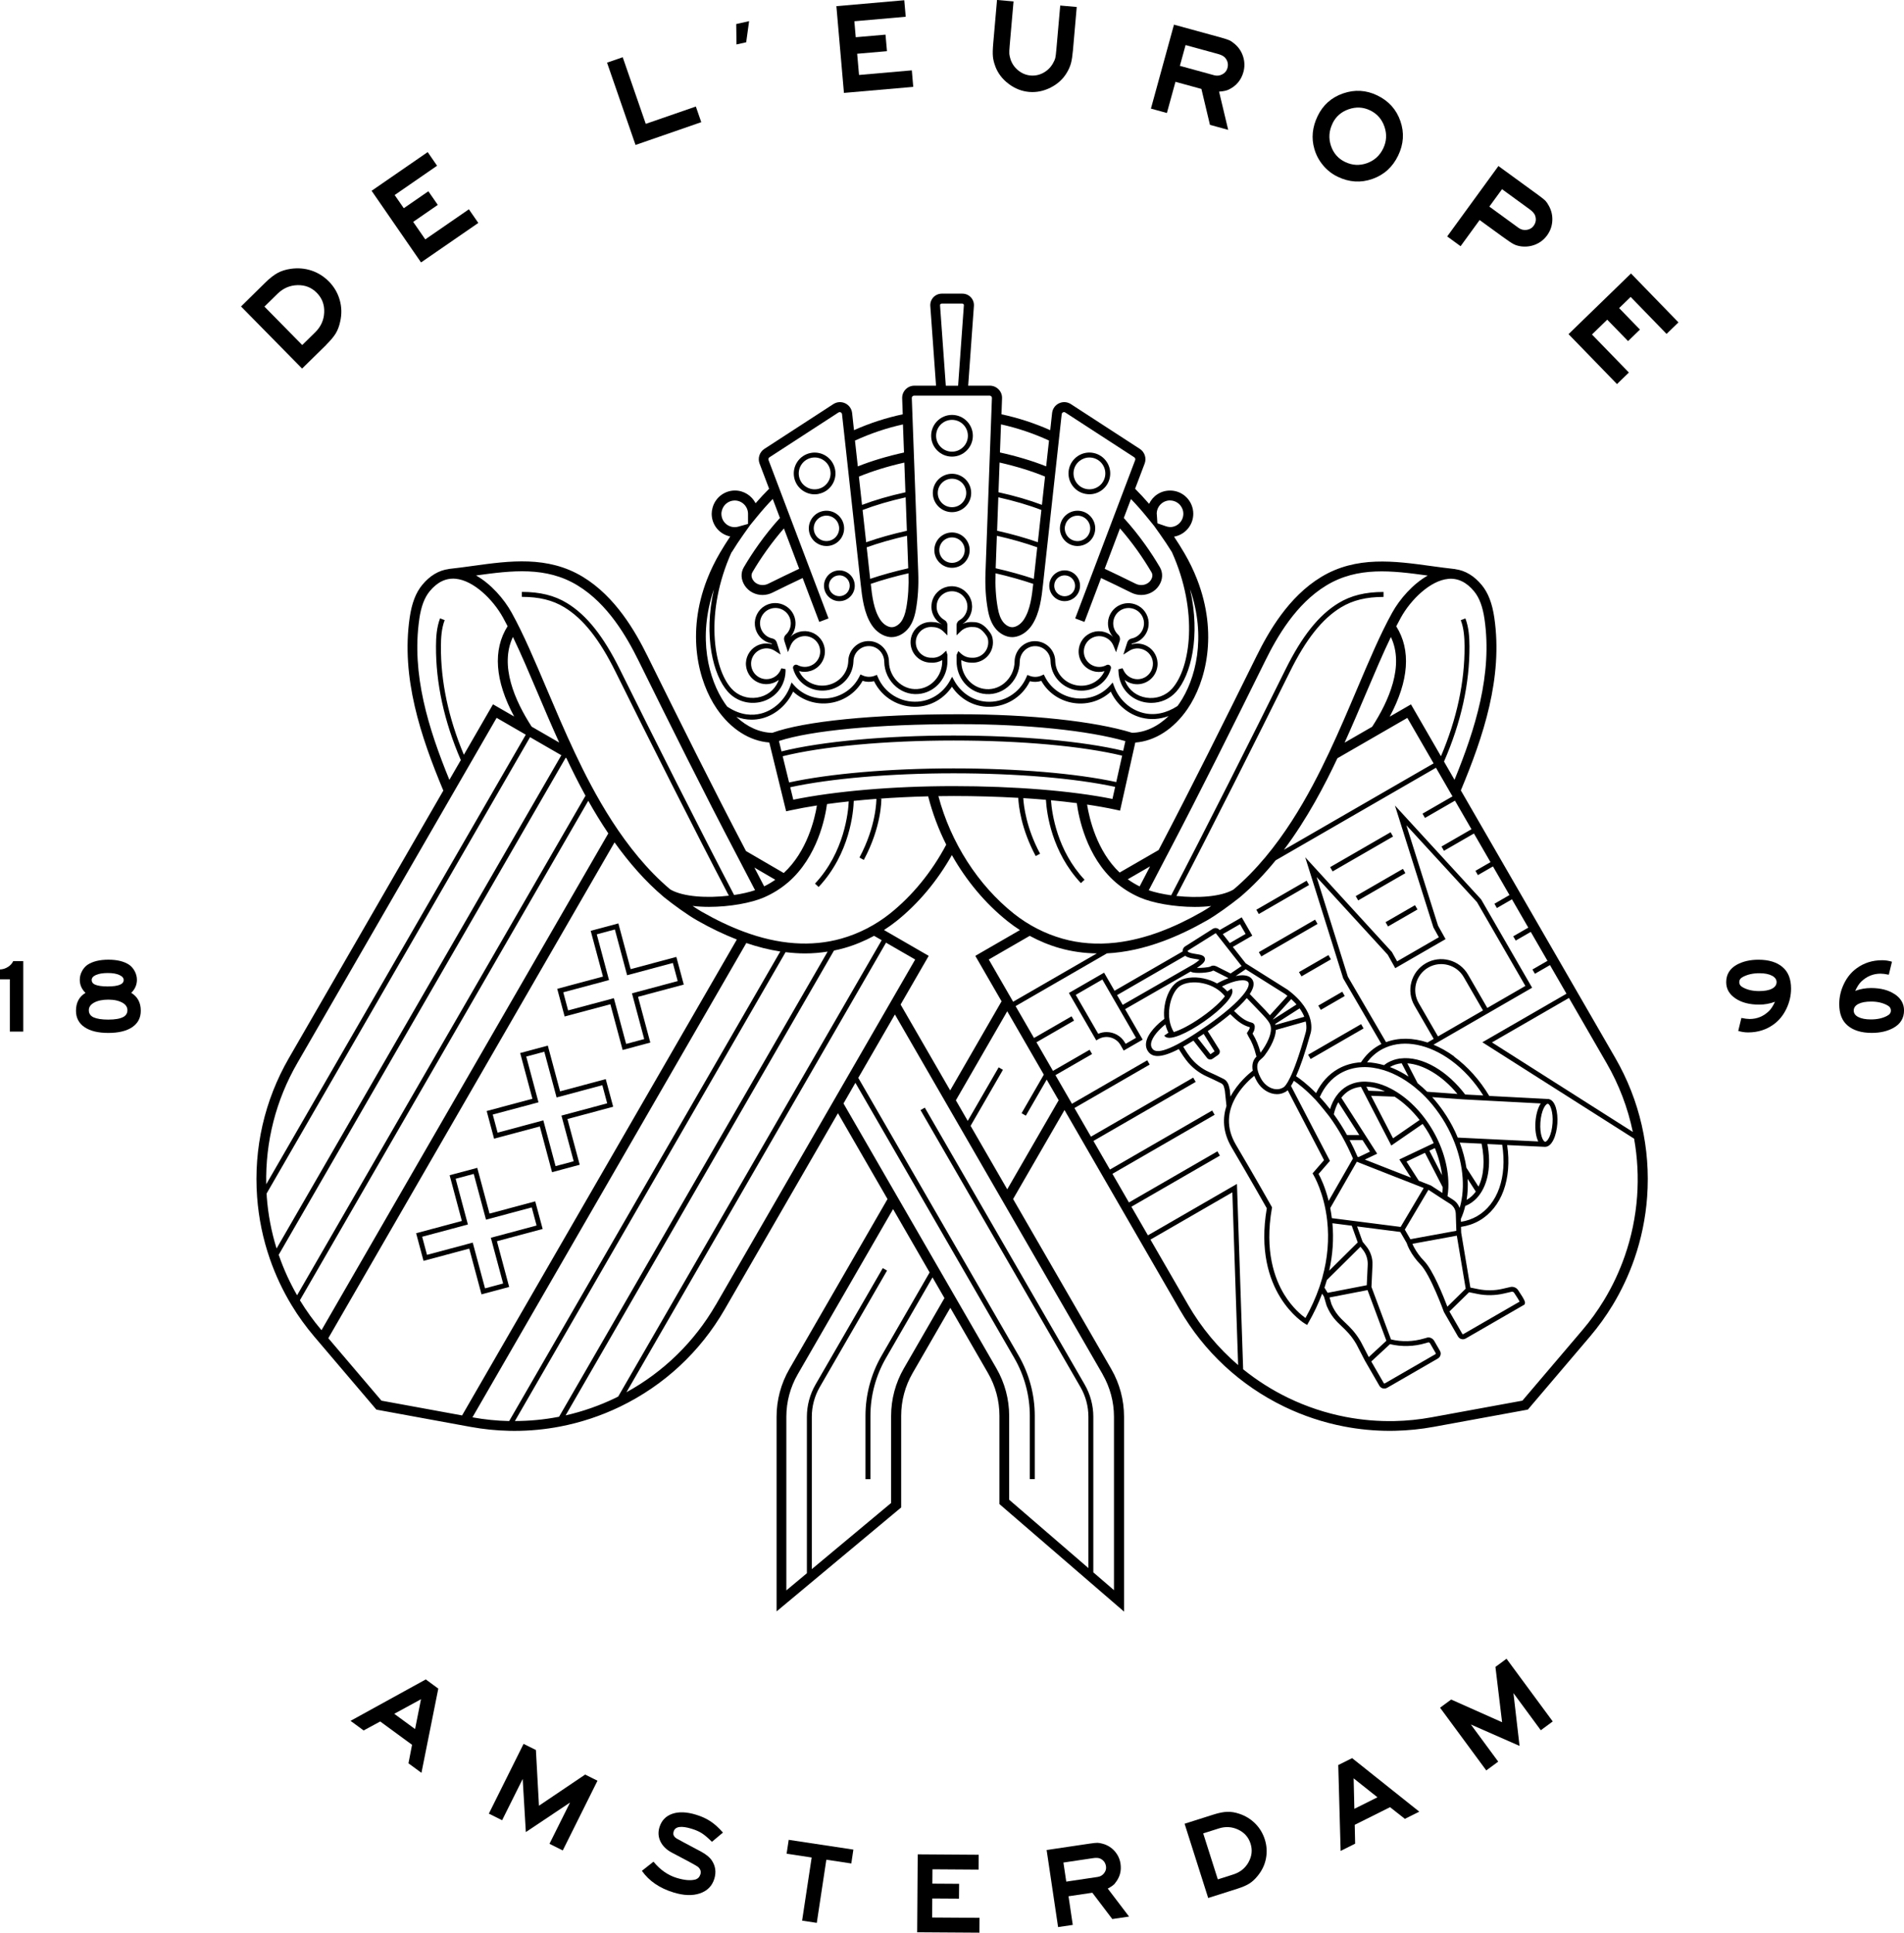 <?xml version="1.0" encoding="UTF-8"?><svg id="Laag_2" xmlns="http://www.w3.org/2000/svg" viewBox="0 0 561.56 570"><g id="Laag_1-2"><path d="m96.25,101.64c1.26-1.24,2.19-2.35,2.78-3.32.59-.98,1.02-2.14,1.31-3.5.49-2.17.44-4.29-.15-6.36-.59-2.06-1.65-3.88-3.18-5.43-1.48-1.5-3.19-2.58-5.14-3.23-1.96-.65-4.01-.82-6.15-.51-1.45.21-2.74.61-3.85,1.22-1.11.61-2.32,1.55-3.62,2.83l-7.16,7.05,18.01,18.31,7.17-7.04Zm-14.44-14.96c1.68-1.66,3.65-2.52,5.92-2.58,2.26-.06,4.16.69,5.71,2.27,1.55,1.57,2.28,3.49,2.18,5.76-.09,2.27-.98,4.23-2.66,5.88l-3.82,3.75-11.15-11.33,3.82-3.75Z"/><polygon points="141.07 65.75 138.29 61.73 125.43 70.6 121.86 65.44 129.12 60.43 126.34 56.41 119.09 61.41 116.4 57.52 128.91 48.88 126.14 44.86 109.6 56.27 124.18 77.4 141.07 65.75"/><polygon points="206.83 36.03 205.23 31.42 190.46 36.53 183.66 16.88 179.04 18.48 187.44 42.75 206.83 36.03"/><polygon points="220.08 12.47 220.94 6.24 217.14 7.09 217.22 13.11 220.08 12.47"/><polygon points="269.35 25.62 268.93 20.75 253.36 22.11 252.81 15.85 261.6 15.09 261.17 10.22 252.39 10.98 251.98 6.27 267.13 4.94 266.7 .07 246.68 1.82 248.91 27.4 269.35 25.62"/><path d="m293.57,19.63c.78,2.03,2.09,3.73,3.94,5.12,1.85,1.39,3.85,2.17,6,2.36,2.17.19,4.29-.24,6.35-1.28,2.06-1.04,3.65-2.49,4.77-4.36.57-.95.98-1.88,1.23-2.79.25-.91.44-2.18.59-3.81l1.12-12.81-4.87-.43-1.14,12.96c-.11,1.28-.22,2.13-.32,2.54-.1.41-.33.94-.7,1.58-.67,1.18-1.6,2.09-2.79,2.75-1.19.65-2.45.92-3.78.81-1.33-.12-2.53-.6-3.6-1.46-1.07-.85-1.84-1.92-2.29-3.2-.22-.69-.35-1.26-.39-1.71-.04-.46,0-1.3.11-2.52l1.13-12.96-4.87-.43-1.12,12.81c-.15,1.69-.18,2.99-.09,3.9.09.91.33,1.89.73,2.92Z"/><path d="m346.69,24.13l7.65,2.1,2.52,10.59,5.38,1.48-2.69-11.28c1.27-.08,2.25-.29,2.93-.64,2.18-1.08,3.6-2.79,4.25-5.14.41-1.51.39-3.01-.08-4.52-.47-1.5-1.3-2.76-2.51-3.78-.61-.51-1.13-.87-1.58-1.07-.45-.2-1.26-.46-2.42-.79l-13.89-3.81-6.8,24.76,4.71,1.3,2.53-9.21Zm2.98-10.84l9.58,2.63c.87.24,1.52.56,1.97.98.86.93,1.13,2,.79,3.21-.22.79-.72,1.39-1.49,1.81-.78.41-1.59.5-2.43.27l-10.1-2.77,1.68-6.12Z"/><path d="m390.24,48.78c1.21,1.44,2.65,2.56,4.32,3.36,3.38,1.62,6.78,1.84,10.2.64,3.43-1.2,5.96-3.49,7.6-6.89,1.63-3.37,1.85-6.77.66-10.19-1.19-3.42-3.46-5.94-6.81-7.56-3.28-1.58-6.64-1.78-10.08-.59-3.44,1.19-5.94,3.42-7.51,6.68-1.58,3.28-1.9,6.52-.96,9.71.51,1.78,1.37,3.4,2.59,4.84Zm2.75-12.35c.98-2.03,2.57-3.44,4.76-4.2,2.19-.77,4.31-.66,6.34.32,2.06.99,3.47,2.59,4.23,4.8.76,2.2.64,4.35-.36,6.43-1.03,2.13-2.63,3.58-4.81,4.35-2.18.77-4.32.65-6.43-.36-2.06-.99-3.45-2.59-4.18-4.79-.73-2.21-.58-4.38.46-6.53Z"/><path d="m436.39,64.89l6.79,4.94c1.56,1.13,2.64,1.86,3.25,2.17.61.32,1.32.53,2.13.65,1.54.2,2.99.01,4.36-.56,1.37-.58,2.49-1.46,3.37-2.67.94-1.29,1.45-2.71,1.54-4.28.09-1.57-.25-3.05-1.01-4.43-.36-.68-.72-1.19-1.05-1.53-.34-.34-1.01-.87-2-1.6l-11.83-8.61-15.11,20.76,3.95,2.88,5.62-7.72Zm6.62-9.09l8.18,5.96c.71.52,1.21,1.05,1.49,1.61.49,1.15.37,2.24-.37,3.25-.48.66-1.17,1.06-2.05,1.18-.88.12-1.68-.08-2.38-.59l-8.62-6.28,3.74-5.13Z"/><polygon points="462.62 98.55 476.91 113.27 480.42 109.87 469.53 98.65 474.03 94.28 480.18 100.6 483.68 97.2 477.54 90.87 480.94 87.57 491.53 98.48 495.04 95.08 481.04 80.66 462.62 98.55"/><path d="m103.39,507.53l3.86,2.83,4.89-2.65,9.39,6.88-1.06,5.46,3.83,2.81,4.97-24.84-3.69-2.71-22.2,12.22Zm19.03,2.42l-6.14-4.5,7.89-4.3-1.75,8.8Z"/><polygon points="158.96 532.56 158.06 516.13 154.42 514.32 144.18 534.89 148.09 536.84 154.16 524.66 155.09 540.33 168.13 531.62 162.06 543.79 165.98 545.75 176.22 525.18 172.58 523.37 158.96 532.56"/><path d="m203.95,539.34c1.21.37,2.22.81,3.02,1.32.81.51,1.81,1.36,3.01,2.54l3.24-2.72c-1.23-1.41-2.45-2.52-3.67-3.32-1.22-.81-2.65-1.46-4.3-1.96-2.72-.83-5.04-.92-6.96-.26-1.92.66-3.18,1.98-3.79,3.96-.45,1.47-.35,2.87.29,4.2.64,1.32,1.72,2.4,3.25,3.23l5.15,2.72c1.67.89,2.62,1.46,2.83,1.69.61.62.79,1.3.56,2.04-.25.81-.76,1.33-1.52,1.55-1.41.36-3.23.2-5.47-.48-2.61-.8-4.9-2.4-6.85-4.79l-3.42,2.7c2.11,3,5.23,5.13,9.36,6.39,2.99.91,5.57,1,7.75.26,2.18-.74,3.6-2.17,4.25-4.3.59-1.93.36-3.7-.68-5.32-.64-.99-1.74-1.9-3.31-2.74l-4.93-2.62c-1.26-.67-2.01-1.08-2.25-1.23-.24-.15-.46-.34-.65-.6-.29-.38-.35-.86-.17-1.45.45-1.47,2.2-1.74,5.25-.81Z"/><polygon points="232 546.71 239.39 547.83 236.57 566.45 240.9 567.11 243.72 548.48 251.08 549.59 251.69 545.5 232.62 542.62 232 546.71"/><polygon points="274.96 559.92 282.84 559.97 282.88 555.59 274.99 555.54 275.02 551.31 288.62 551.4 288.65 547.02 270.67 546.9 270.51 569.88 288.87 570 288.9 565.62 274.92 565.53 274.96 559.92"/><path d="m328.86,555.41c1.4-1.67,1.94-3.59,1.62-5.74-.2-1.39-.77-2.61-1.69-3.67-.92-1.06-2.07-1.79-3.42-2.19-.68-.2-1.24-.3-1.68-.31-.44,0-1.2.07-2.26.23l-12.74,1.89,3.38,22.73,4.33-.64-1.25-8.45,7.02-1.04,5.89,7.76,4.94-.73-6.28-8.26c1.01-.52,1.74-1.04,2.17-1.57Zm-3.22-2.95c-.49.62-1.12.99-1.89,1.1l-9.27,1.38-.84-5.62,8.79-1.31c.8-.12,1.45-.09,1.96.09,1.04.45,1.64,1.23,1.81,2.34.11.73-.08,1.4-.57,2.02Z"/><path d="m370.24,537.84c-1.3-1.31-2.86-2.28-4.7-2.9-1.24-.42-2.43-.62-3.56-.58-1.13.03-2.48.3-4.03.79l-8.57,2.72,6.96,21.9,8.57-2.72c1.51-.48,2.7-.99,3.56-1.53.86-.54,1.68-1.29,2.46-2.27,1.27-1.54,2.09-3.25,2.45-5.13.36-1.89.25-3.76-.34-5.62-.57-1.79-1.5-3.35-2.8-4.66Zm-1.99,11.37c-.99,1.77-2.49,2.98-4.51,3.62l-4.56,1.45-4.31-13.56,4.56-1.45c2.01-.64,3.93-.53,5.76.34,1.83.86,3.04,2.24,3.64,4.12.6,1.88.4,3.71-.59,5.48Z"/><path d="m394.7,520.56l.7,25.33,4.28-2.14-.12-5.56,10.42-5.2,4.37,3.44,4.25-2.12-19.81-15.79-4.1,2.04Zm11.56,9.51l-6.81,3.4-.21-8.98,7.02,5.58Z"/><polygon points="441.06 491.62 443.02 507.93 428 501.24 424.73 503.65 438.36 522.15 441.88 519.55 433.81 508.6 448.17 514.92 446.37 499.34 454.44 510.3 457.96 507.7 444.33 489.21 441.06 491.62"/><path d="m2.3,285.2c-.73.46-1.5.7-2.3.72v2.9h2.9v15.42h3.96v-20.78h-2.96c-.33.71-.86,1.29-1.59,1.75Z"/><path d="m38.7,292.83c1.12-1.1,1.68-2.39,1.68-3.86,0-.85-.21-1.68-.62-2.48-.42-.8-.96-1.44-1.62-1.92-1.5-1.02-3.55-1.53-6.17-1.53s-4.66.51-6.2,1.53c-.67.48-1.21,1.12-1.62,1.92-.42.8-.62,1.63-.62,2.48,0,1.48.56,2.76,1.68,3.86-1.87,1.12-2.8,2.88-2.8,5.27,0,2.08.84,3.69,2.51,4.83,1.67,1.14,4.01,1.71,7.03,1.71s5.39-.57,7.06-1.71c1.67-1.14,2.51-2.75,2.51-4.83,0-2.39-.94-4.14-2.8-5.27Zm-10.36-5.3c.86-.37,2.02-.56,3.47-.56s2.52.19,3.38.58c.86.38,1.29.88,1.29,1.48,0,1.27-1.58,1.9-4.74,1.9-1.72,0-3-.2-3.83-.59-.58-.29-.87-.73-.87-1.31,0-.62.43-1.12,1.29-1.5Zm8.02,12.4c-.93.52-2.42.78-4.46.78-1.89,0-3.33-.23-4.33-.68-.91-.44-1.37-1.13-1.37-2.09s.53-1.69,1.59-2.26c1.06-.57,2.45-.86,4.18-.86s3.18.33,4.3,1c.87.54,1.31,1.25,1.31,2.12s-.41,1.56-1.21,2Z"/><path d="m525.76,285.23c-1.7-1.45-4.08-2.18-7.13-2.18-2.47,0-4.59.49-6.36,1.46-2.1,1.16-3.15,2.89-3.15,5.17,0,1.95.9,3.54,2.71,4.77,1.81,1.23,4.14,1.84,7.01,1.84,1.62,0,3.18-.28,4.67-.84-.56,1.21-1.14,2.11-1.75,2.71-1.62,1.58-3.53,2.37-5.73,2.37-.6,0-1.41-.1-2.43-.31l-.93,3.83c.96.29,1.92.44,2.9.44,2.87,0,5.38-.79,7.54-2.37,1.58-1.14,2.83-2.67,3.75-4.58.92-1.91,1.39-3.91,1.39-5.98,0-2.8-.83-4.91-2.49-6.32Zm-3.15,6.37c-.91.47-2.18.7-3.8.7-1.83,0-3.4-.35-4.71-1.06-.75-.37-1.12-.9-1.12-1.59s.37-1.18,1.12-1.56c1.37-.71,2.97-1.06,4.8-1.06,1.56,0,2.79.24,3.71.72.91.48,1.37,1.11,1.37,1.9,0,.83-.46,1.48-1.37,1.95Z"/><path d="m558.85,293.24c-1.81-1.22-4.14-1.84-7.01-1.84-1.62,0-3.18.28-4.67.84.56-1.21,1.14-2.11,1.75-2.71,1.64-1.58,3.55-2.37,5.73-2.37.6,0,1.41.1,2.43.31l.93-3.83c-.96-.29-1.92-.44-2.9-.44-2.85,0-5.35.79-7.51,2.37-1.58,1.14-2.83,2.67-3.75,4.58-.92,1.91-1.39,3.91-1.39,5.98,0,2.83.82,4.93,2.46,6.32,1.7,1.45,4.08,2.18,7.14,2.18,2.47,0,4.59-.49,6.36-1.46,2.1-1.16,3.15-2.89,3.15-5.17,0-1.95-.9-3.54-2.71-4.77Zm-2.27,6.36c-1.31.71-2.9,1.06-4.77,1.06-1.56,0-2.79-.23-3.71-.7s-1.37-1.11-1.37-1.92.46-1.48,1.37-1.95,2.18-.7,3.8-.7c1.77,0,3.32.35,4.67,1.06.75.37,1.12.9,1.12,1.59s-.37,1.18-1.12,1.56Z"/><path d="m178.68,318.26l-13.49,3.61-3.62-13.49-8.15,2.19,3.61,13.49-13.49,3.61,2.18,8.16,13.49-3.61,3.61,13.49,8.16-2.19-3.62-13.49,13.49-3.62-2.19-8.15Zm-9.48,24.23l-5.34,1.43-3.61-13.49-13.49,3.62-1.43-5.34,13.49-3.61-3.61-13.49,5.33-1.43,3.62,13.49,13.49-3.61,1.43,5.34-13.49,3.62,3.62,13.49Z"/><path d="m157.87,354.31l-13.49,3.61-3.62-13.49-8.15,2.18,3.61,13.49-13.49,3.61,2.18,8.15,13.49-3.61,3.61,13.49,8.16-2.18-3.61-13.49,13.49-3.61-2.19-8.15Zm-9.48,24.23l-5.34,1.43-3.62-13.49-13.49,3.61-1.43-5.34,13.49-3.61-3.61-13.49,5.33-1.43,3.62,13.49,13.49-3.61,1.43,5.34-13.49,3.61,3.62,13.49Z"/><path d="m199.49,282.22l-13.49,3.61-3.62-13.49-8.16,2.19,3.62,13.49-13.49,3.61,2.18,8.16,13.49-3.61,3.62,13.49,8.16-2.19-3.62-13.49,13.49-3.61-2.19-8.16Zm-9.48,24.23l-5.34,1.43-3.62-13.49-13.49,3.61-1.43-5.34,13.49-3.61-3.61-13.49,5.34-1.43,3.61,13.49,13.49-3.61,1.43,5.34-13.49,3.61,3.61,13.49Z"/><path d="m430.83,233.18c6.71-16.06,12.47-33.33,9.9-50.99-.62-4.24-1.79-7.3-3.69-9.62-2.24-2.73-4.91-4.32-7.81-4.7v-.02c-2.34-.25-4.75-.58-7.08-.9-10.88-1.5-22.13-3.06-32.5,3.23-9.63,5.84-15.49,16.12-19.06,23.35-9.53,19.28-18.91,38.16-28.87,57.17l-11.5,6.64c-6.76-6.38-8.96-16.05-9.6-20.05,2.99.44,5.79.94,8.31,1.48l1.42.31,4.49-20.08c5.79-.43,11.34-3.98,15.39-9.89,5.45-7.97,9.07-22.19,2.84-38.22-1.03-2.65-2.3-5.28-3.79-7.81-.95-1.62-1.94-3.2-3.01-4.8,3.22-.56,5.67-3.37,5.67-6.75,0-.89-.17-1.76-.51-2.59-1.06-2.59-3.54-4.26-6.33-4.26s-5.09,1.6-6.19,3.92c-1.37-1.59-2.71-3.02-4.13-4.45l2.82-7.44c.6-1.58,0-3.39-1.41-4.31l-20.34-13.21c-1.06-.69-2.37-.78-3.51-.24-1.14.54-1.9,1.61-2.04,2.87l-.55,5.05c-4.67-2.07-9.5-3.64-14.38-4.68l.17-4.7c.04-.99-.32-1.93-1.01-2.64-.69-.71-1.61-1.1-2.6-1.1h-6.38l1.69-23.51c.07-.93-.26-1.86-.9-2.55-.64-.69-1.54-1.08-2.48-1.08h-6.1c-.94,0-1.84.39-2.48,1.08s-.97,1.62-.9,2.55l1.69,23.51h-6.38c-.99,0-1.91.39-2.6,1.1-.69.71-1.04,1.65-1.01,2.64l.17,4.7c-4.89,1.04-9.71,2.6-14.38,4.68l-.55-5.05c-.14-1.25-.9-2.33-2.04-2.87-1.14-.54-2.45-.45-3.51.24l-20.34,13.21c-1.41.92-2.01,2.73-1.41,4.31l2.82,7.44c-1.39,1.38-2.66,2.75-3.99,4.27-1.13-2.22-3.44-3.75-6.1-3.75-3.07,0-5.78,2.08-6.59,5.07-.17.65-.26,1.21-.26,1.78,0,3.33,2.32,6.07,5.47,6.7-1.08,1.61-2.08,3.21-3.04,4.84-1.48,2.53-2.76,5.16-3.79,7.81-6.21,15.99-2.59,30.2,2.87,38.17,4.07,5.95,9.66,9.52,15.48,9.94l4.97,20.29,1.39-.3c2.36-.51,4.94-.98,7.69-1.41-.66,3.99-2.9,13.58-9.79,19.92l-11.13-6.48c-10.03-19.12-19.46-38.12-29.05-57.51-3.57-7.22-9.43-17.5-19.06-23.35-10.37-6.29-21.62-4.74-32.5-3.23-2.33.32-4.74.65-7.08.9v.02c-2.9.38-5.57,1.96-7.81,4.69-1.9,2.32-3.07,5.38-3.69,9.62-2.57,17.67,3.21,34.96,9.92,51.03l-45.54,78.88c-7.19,12.45-10.44,26.63-9.38,41,.46,6.22,1.72,12.35,3.76,18.23,1.66,4.78,3.81,9.37,6.41,13.65,1.97,3.26,4.22,6.37,6.68,9.26l18.33,21.55,27.83,5.1c3.73.68,7.55,1.07,11.36,1.15.51.01,1.01.02,1.52.02,4.5,0,9.04-.43,13.5-1.29,6.12-1.18,12.06-3.15,17.67-5.86,12.97-6.27,23.62-16.17,30.81-28.63l33.44-57.91,14.62,25.32-28.97,50.17c-2.45,4.25-3.75,9.09-3.75,14v57.44l36.75-30.66v-27.06c0-4.4,1.16-8.73,3.36-12.54l11.13-19.28,11.13,19.28c2.2,3.81,3.36,8.14,3.36,12.54v26.07l36.75,31.71v-57.51c0-4.91-1.3-9.75-3.75-14l-28.97-50.17,15.16-26.25,33.97,58.84c7.19,12.45,17.85,22.35,30.81,28.63,5.61,2.71,11.56,4.69,17.67,5.86,4.46.86,9,1.29,13.5,1.29.51,0,1.01,0,1.52-.02,3.81-.08,7.63-.47,11.36-1.15l27.83-5.1,18.33-21.55c2.45-2.88,4.7-6,6.68-9.26,2.59-4.28,4.75-8.87,6.41-13.65,2.04-5.88,3.3-12.02,3.76-18.23,1.05-14.37-2.19-28.54-9.38-41l-45.56-78.92Zm-3.69-62.46c2.85-.26,5.42.99,7.64,3.7,1.55,1.89,2.52,4.5,3.06,8.19,2.35,16.22-2.69,32.3-8.85,47.38l-3.1-5.38c5.05-11.56,7.58-23.01,7.51-34.06-.02-2.52-.17-5.46-1.2-8.16l-1.36.52c.95,2.48,1.09,5.26,1.11,7.65.07,10.53-2.27,21.45-6.96,32.48l-8.84-15.3-6.28,3.63c5.68-10.56,6.34-19.68,1.93-26.65.45-.88.91-1.73,1.36-2.56,2.94-5.32,8.7-10.96,13.99-11.43Zm-12.07,41l7.75,13.42-44.15,25.49c6.94-9.24,12.09-19.18,15.78-27l20.62-11.9Zm-18.5,7.31c2.26-4.99,4.35-9.92,6.39-14.72,2.49-5.86,4.87-11.48,7.26-16.44,4.02,8.44-.59,18.85-5.52,26.47l-8.12,4.69Zm-52.47,33.4c10.05-19.16,19.5-38.18,29.1-57.61,3.41-6.9,8.98-16.69,17.96-22.14,9.29-5.64,19.32-4.39,29.93-2.93-4.39,2.48-8.25,6.91-10.51,10.99-3.46,6.24-6.79,14.11-10.32,22.43-2.59,6.11-5.27,12.42-8.27,18.79-5.58,11.84-14.56,28.89-28.18,40.39-3.76,2.19-10.67,2.56-16.85,1.89,9.96-19.06,23.87-46.7,33.46-66.09,4.75-9.62,9.55-15.67,15.11-19.03,3.45-2.09,7.43-3.07,12.52-3.07v-1.46c-5.37,0-9.59,1.04-13.28,3.28-5.8,3.52-10.78,9.76-15.66,19.64-9.66,19.54-23.72,47.48-33.69,66.54-2.48-.35-4.77-.85-6.61-1.48l5.28-10.14Zm-4.9,3.09l-3.08,5.91c-1.23-.61-2.41-1.31-3.5-2.11l6.58-3.8Zm-10.14,4.72c2.11,1.82,4.5,3.31,7.12,4.45,3.78,1.64,10.1,2.79,16.21,2.79,1.65,0,3.28-.09,4.84-.27-.96.65-1.89,1.24-2.7,1.7-4.23,2.42-8.23,4.32-12.24,5.83-4.43,1.66-8.75,2.74-12.93,3.24l-.35.04c-5.46.61-10.69.22-15.64-1.18-5.14-1.45-10.11-4-14.35-7.38-10.59-8.43-18.62-20.99-22.25-34.65,1.49-.02,2.99-.04,4.48-.04,6.57,0,12.99.19,19.07.54.11,2.34.82,9.09,5.15,17.17l1.29-.69c-4.06-7.58-4.82-14.06-4.96-16.4,2.28.14,4.51.31,6.68.5.24,4,1.69,15.36,10.32,24.57l1.07-1c-8.06-8.59-9.61-19.44-9.9-23.44,2.65.25,5.19.53,7.62.85.5,3.81,2.73,15.82,11.47,23.37Zm-37.43,22.74l12.07-6.97c2.83,1.53,5.82,2.77,8.87,3.63,3.52.99,7.17,1.5,10.92,1.55l-24.68,14.25-7.19-12.46Zm3.76,12.35l-15.15,26.26-14.62-25.32,8.29-14.36-13.19-7.62c1.24-.8,2.44-1.66,3.6-2.57,6.46-5.14,12.09-11.86,16.42-19.53,4.28,7.58,9.9,14.31,16.47,19.54,1.15.92,2.36,1.78,3.6,2.58l-13.16,7.6,7.75,13.42Zm38.25-77.75h0s0-.03,0-.03v.03Zm11.44-69.98c1.6,0,3.02.96,3.63,2.44.2.48.3.98.3,1.48,0,2.17-1.76,3.93-3.92,3.93-.05,0-.1-.01-.15-.02l-.23-.03c-.27-.03-.57-.1-.92-.22l-2.43-.84-.17-2.57c0-.08-.01-.16-.03-.25,0-2.17,1.76-3.93,3.93-3.93Zm-49.85-22.44c4.82,1.06,9.57,2.66,14.16,4.77l-.84,7.61c-4.07-1.62-8.72-3.01-13.63-4.09l.31-8.3Zm-.41,11.26c4.87,1.1,9.45,2.51,13.4,4.14l-.92,8.34c-3.74-1.42-8.11-2.69-12.81-3.72l.32-8.76Zm-.38,10.25c4.63,1.03,9.05,2.33,12.7,3.74l-1.05,9.51c-3.45-1.23-7.82-2.46-12.01-3.39l.36-9.87Zm-.42,11.35c4.2.94,8.53,2.18,11.9,3.4l-1.02,9.3c-3.29-1.12-7.49-2.28-11.24-3.12l.35-9.58Zm-.41,11.06c3.75.85,7.91,2.02,11.13,3.12-.4,3.61-.87,7.65-2.77,10.53-.84,1.27-2.03,2.1-3.18,2.24-1.14.13-2.31-.69-2.97-1.57-.73-.96-1.22-2.26-1.54-4.07-.57-3.18-.79-6.53-.65-10.25Zm-16.23-79.39c.05-.06.17-.15.34-.15h6.1c.18,0,.29.09.34.15.05.06.14.18.12.35l-1.7,23.72h-3.63l-1.7-23.72c-.01-.18.07-.3.12-.35Zm-10.1,89.64c-.33,1.81-.82,3.1-1.54,4.07-.66.88-1.84,1.7-2.97,1.57-1.16-.14-2.34-.97-3.18-2.24-1.9-2.88-2.38-6.92-2.77-10.53,3.21-1.11,7.37-2.28,11.12-3.12.13,3.71-.08,7.07-.65,10.25Zm.6-11.73c-3.75.84-7.94,2-11.24,3.12l-1.02-9.3c3.37-1.22,7.71-2.46,11.9-3.4l.35,9.58Zm-.41-11.06c-4.19.93-8.56,2.16-12.01,3.39l-1.05-9.51c3.65-1.41,8.06-2.71,12.7-3.74l.36,9.87Zm-.42-11.35c-4.7,1.03-9.07,2.3-12.81,3.72l-.92-8.34c3.95-1.63,8.53-3.05,13.4-4.14l.32,8.76Zm-.74-20.02l.31,8.29c-4.9,1.08-9.56,2.47-13.62,4.09l-.84-7.61c4.59-2.11,9.34-3.71,14.16-4.77Zm-53.55,26.37c0-.3.05-.62.16-1.02.46-1.71,2.01-2.91,3.77-2.91,2.15,0,3.9,1.74,3.93,3.88v3.03s-2.87.8-2.87.8c-.33.09-.66.14-.99.15h-.16c-2.15-.06-3.83-1.78-3.83-3.93Zm3.03,11.36c1.09-1.78,2.26-3.54,3.53-5.33l1.88-2.64,2-2.45c1.66-2.03,3.13-3.69,4.71-5.32l2.12,5.6c-2.21,2.44-4.32,5.05-6.27,7.79-1.61,2.25-3.03,4.45-4.4,6.78-.95,1.63-.84,3.64.3,5.38,1.17,1.78,3.16,2.77,5.23,2.77.99,0,2-.23,2.95-.7,3.18-1.58,6.04-2.96,8.89-4.3l.72,1.91,4.18,11.03,2.73-1.03-4.18-11.03-13.51-35.67c-.11-.3,0-.65.27-.82l20.34-13.21c.28-.18.54-.11.67-.05.13.06.35.22.39.55l5.51,50.16c.42,3.79.94,8.51,3.26,12.03,1.3,1.97,3.28,3.29,5.28,3.53.19.02.37.03.56.03,1.85,0,3.8-1.04,5.09-2.75,1.01-1.34,1.67-3.03,2.08-5.31.61-3.4.84-6.97.7-10.91l-1.9-51.54c0-.26.12-.43.19-.5.08-.08.24-.21.5-.21h22.25c.26,0,.42.13.5.21s.2.25.19.5l-1.9,51.54c-.14,3.94.08,7.51.7,10.91.41,2.28,1.07,3.96,2.09,5.31,1.29,1.71,3.23,2.75,5.08,2.75.19,0,.38-.01.56-.03,2-.23,3.97-1.55,5.28-3.53,2.33-3.53,2.85-8.24,3.26-12.03l5.51-50.16c.04-.33.26-.49.39-.55.13-.06.39-.14.67.05l20.34,13.21c.27.18.38.52.27.82l-13.51,35.67-4.18,11.03,2.73,1.03,4.18-11.03.72-1.91c2.84,1.33,5.7,2.72,8.89,4.3.95.47,1.96.7,2.95.7,2.07,0,4.06-.98,5.23-2.77,1.14-1.74,1.25-3.75.26-5.44-1.33-2.26-2.75-4.46-4.36-6.71-1.95-2.74-4.06-5.35-6.27-7.79l2.12-5.59c1.67,1.72,3.25,3.52,4.97,5.64l1.86,2.29,1.67,2.35c1.28,1.8,2.46,3.57,3.57,5.37,7.9,17.52,5.5,34.16.08,40.24-1.91,2.14-4.76,3.15-7.64,2.69-2.79-.44-5.03-2.14-6.14-4.66-.08-.19-.16-.37-.22-.56.55.43,1.18.77,1.86.98,1.73.55,3.59.3,5.11-.69,1.52-.99,2.5-2.62,2.7-4.46.25-2.34-.98-4.68-3.05-5.81-1.43-.78-3.08-.95-4.59-.52l.03-.08c.03-.09.1-.17.16-.18,2.62-.52,4.56-2.67,4.83-5.36.23-2.29-.96-4.59-2.96-5.72-1.61-.91-3.5-1.06-5.2-.4-1.69.66-2.98,2.03-3.54,3.76-.65,2.02-.17,4.22,1.21,5.79-.93-.89-2.14-1.47-3.5-1.64-2.34-.28-4.69.91-5.85,2.96-.91,1.61-1.05,3.5-.39,5.19.66,1.69,2.03,2.98,3.76,3.53,1.14.37,2.34.38,3.46.06-1.42,3.11-4.92,4.88-8.48,4.12-3.42-.73-5.91-3.61-6.04-7,0-1.64-.7-3.23-1.9-4.35-1.22-1.15-2.83-1.71-4.5-1.61-3.11.2-5.57,2.86-5.6,6.06-.02,2.4-1.16,4.77-3.03,6.32-1.77,1.46-3.96,2.05-6.17,1.65-3.77-.68-6.51-4.1-6.51-8.12v-.34c.89.5,1.9.76,2.95.76h0c1.91.14,3.82-.69,5.04-2.2,1.15-1.41,1.59-3.25,1.21-5.06-.11-.54-.34-1.06-.68-1.55-1.91-2.76-3.6-3.15-5.09-3.16-1.08-.09-2.14.11-3.09.56,1.71-1.05,2.79-2.93,2.84-4.97,0-.05,0-.11,0-.23,0-.15-.01-.3-.03-.44-.01-.16-.04-.32-.07-.55,0-.08-.02-.16-.03-.24-.09-.41-.23-.82-.47-1.32-.09-.18-.19-.36-.29-.52l-.06-.1c-.29-.45-.65-.86-1.07-1.24-.08-.07-.16-.15-.25-.22-.09-.07-.19-.14-.28-.21-.13-.09-.26-.17-.45-.28-.06-.04-.12-.07-.18-.1-1.26-.68-2.69-.87-4.11-.57-2.25.47-4.09,2.3-4.57,4.55-.02.11-.04.23-.05.34l-.02.15c-.01.09-.03.18-.03.27-.02.17-.03.33-.03.48v.1c0,.06,0,.12,0,.21,0,.21.02.43.05.63.01.08.03.16.05.24l.03.16c.03.16.06.32.11.47.05.18.12.35.23.61.05.11.09.23.15.33.11.23.24.46.38.67.03.05.07.09.13.17.14.19.28.37.44.55l.15.15c.16.17.34.33.52.47l.16.12c.2.15.4.28.58.38l.1.06s.03.02.04.03c-.83-.45-1.75-.7-2.68-.71-.74-.07-1.49-.01-2.21.18-2.17.58-3.85,2.39-4.28,4.61-.34,1.79.12,3.61,1.26,5,1.15,1.38,2.83,2.18,4.63,2.18h.07s.03,0,.03,0c1.12.09,2.26-.2,3.24-.75v.31c0,4.02-2.74,7.44-6.51,8.12-2.21.4-4.4-.19-6.17-1.65-1.88-1.55-3.01-3.91-3.03-6.32-.03-3.2-2.49-5.86-5.6-6.06-1.68-.11-3.28.46-4.5,1.61-1.2,1.13-1.89,2.72-1.9,4.36-.14,3.38-2.62,6.25-6.04,6.98-3.56.76-7.06-1.01-8.48-4.12,1.13.32,2.32.3,3.46-.06,1.73-.55,3.1-1.84,3.76-3.53.66-1.69.52-3.58-.39-5.19-1.16-2.05-3.51-3.24-5.85-2.96-1.36.16-2.58.74-3.51,1.64,1.38-1.57,1.86-3.78,1.21-5.79-.55-1.73-1.84-3.1-3.54-3.76-1.69-.66-3.59-.52-5.2.4-2,1.14-3.19,3.44-2.96,5.72.27,2.69,2.21,4.84,4.83,5.36.07.01.13.09.16.18l.03.08c-1.51-.43-3.16-.26-4.59.52-2.07,1.13-3.3,3.47-3.05,5.81.19,1.84,1.18,3.46,2.7,4.46,1.52.99,3.38,1.24,5.11.69.68-.22,1.31-.55,1.86-.98-.07.19-.14.38-.22.56-1.11,2.52-3.34,4.22-6.14,4.66-2.88.46-5.73-.55-7.64-2.69-5.41-6.06-7.8-22.65.04-40.13Zm15.41-7.06l4.51,11.91c-2.94,1.38-5.88,2.8-9.15,4.42-1.59.79-3.54.32-4.45-1.06-.31-.47-.75-1.4-.18-2.37,1.28-2.19,2.66-4.31,4.22-6.49,1.59-2.23,3.29-4.38,5.06-6.41Zm99.12,0c1.77,2.03,3.46,4.18,5.06,6.41,1.55,2.18,2.93,4.31,4.25,6.55.53.91.09,1.83-.22,2.31-.91,1.38-2.86,1.85-4.45,1.06-3.29-1.63-6.23-3.05-9.15-4.42l4.51-11.91Zm-115.8,52.62c-.26-.34-.51-.68-.75-1.04-4.82-7.05-8.05-19.44-3.22-33.59-3.12,13.83-.21,25.33,4.12,30.18,2.24,2.51,5.59,3.69,8.96,3.16,3.25-.51,5.95-2.58,7.24-5.51.51-1.17.79-2.4.82-3.67l-.02-.65-1.22-.24-.25.54c-.53,1.17-1.53,2.06-2.75,2.45-1.31.42-2.72.23-3.87-.52-1.15-.75-1.9-1.99-2.04-3.39-.19-1.76.74-3.52,2.3-4.38,1.51-.83,3.26-.77,4.69.15l1.71,1.1-1.14-3.57c-.19-.6-.68-1.05-1.27-1.17-1.99-.39-3.46-2.03-3.66-4.07-.17-1.72.73-3.45,2.23-4.31,1.23-.7,2.66-.81,3.94-.31,1.28.5,2.26,1.54,2.68,2.85.54,1.68.04,3.54-1.27,4.74-.47.43-.64,1.11-.44,1.74l1.08,3.38.76-1.87c.63-1.57,2.03-2.62,3.73-2.83,1.77-.21,3.54.69,4.41,2.23.69,1.22.8,2.66.3,3.94-.5,1.28-1.54,2.25-2.84,2.67-1.18.38-2.44.26-3.54-.33-.32-.17-.71-.14-.99.09-.28.22-.4.58-.31.93,1.21,4.56,5.87,7.33,10.6,6.32,4.09-.87,7.05-4.32,7.2-8.39h-.09s.09,0,.09,0c0-1.27.51-2.45,1.44-3.31.93-.87,2.13-1.3,3.41-1.22,2.35.15,4.22,2.18,4.24,4.62.03,2.83,1.36,5.61,3.56,7.43,2.11,1.74,4.72,2.44,7.36,1.96,4.47-.81,7.71-4.83,7.71-9.56v-1.69l.02-.11-.39-1.31-.88.84c-.9.86-2.12,1.34-3.34,1.25h-.21c-1.36,0-2.63-.61-3.5-1.65-.87-1.05-1.21-2.43-.95-3.79.32-1.65,1.61-3.05,3.22-3.48.55-.15,1.12-.19,1.74-.13,1.15.02,2.23.47,3.05,1.26l1.24,1.19v-3.01c0-.63-.33-1.21-.82-1.47l-.09-.06c-.16-.09-.32-.2-.46-.31l-.12-.09c-.14-.11-.27-.23-.4-.36l-.11-.11c-.12-.13-.23-.27-.33-.41l-.1-.13c-.11-.16-.2-.33-.29-.51-.04-.08-.07-.16-.14-.32-.05-.13-.11-.25-.15-.39-.03-.11-.05-.22-.09-.42l-.02-.11s-.02-.09-.03-.13c-.02-.16-.03-.32-.03-.48,0-.05,0-.09,0-.23,0-.12.01-.25.02-.38,0-.06.02-.13.03-.22l.02-.17c0-.06.01-.12.02-.18.36-1.69,1.75-3.07,3.44-3.42,1.09-.23,2.17-.08,3.13.43l.18.1c.1.06.2.12.3.19.07.05.15.1.21.16.06.05.12.1.21.18.3.27.57.58.84.99.08.13.15.26.23.43.17.35.28.66.35,1.03,0,.05.01.11.02.17.02.12.04.24.05.36,0,.11.02.23.02.39v.13c-.05,1.61-.94,3.09-2.33,3.86-.53.3-.87.87-.87,1.5v2.97l1.24-1.19c.95-.92,2.21-1.36,3.6-1.25,1.12,0,2.35.21,3.96,2.53.22.32.37.66.45,1.01.29,1.38-.05,2.78-.91,3.85-.93,1.14-2.36,1.77-3.8,1.66h-.14c-1.16,0-2.27-.45-3.13-1.26l-.75-.7-.51,1.15v1.85c0,4.73,3.24,8.75,7.71,9.56,2.64.47,5.25-.22,7.36-1.96,2.2-1.82,3.53-4.6,3.56-7.43.02-2.44,1.88-4.47,4.24-4.62,1.27-.08,2.48.35,3.41,1.22.93.87,1.44,2.04,1.44,3.31h.07-.07s0,.01,0,.01h0s0,0,0,0c.16,4.06,3.12,7.51,7.2,8.38,4.74,1.01,9.39-1.76,10.6-6.32.09-.34-.03-.71-.31-.93-.28-.22-.67-.26-.99-.09-1.1.59-2.35.71-3.54.33-1.31-.42-2.34-1.39-2.84-2.67-.5-1.28-.39-2.72.3-3.94.87-1.54,2.65-2.43,4.41-2.23,1.7.2,3.1,1.26,3.73,2.83l.76,1.88,1.08-3.38c.2-.63.03-1.32-.44-1.75-1.31-1.19-1.81-3.05-1.27-4.74.42-1.31,1.39-2.35,2.68-2.85,1.28-.5,2.72-.39,3.94.31,1.51.86,2.4,2.59,2.23,4.31-.2,2.04-1.67,3.68-3.66,4.07-.59.12-1.08.56-1.27,1.17l-1.14,3.57,1.71-1.1c1.42-.92,3.18-.97,4.69-.15,1.56.85,2.49,2.61,2.3,4.38-.15,1.4-.89,2.63-2.04,3.39-1.15.75-2.56.94-3.87.52-1.22-.39-2.22-1.28-2.75-2.45l-.3-.57-1.2.32.02.59c.03,1.27.31,2.5.82,3.67,1.29,2.94,4,5,7.24,5.51.54.08,1.07.13,1.6.13,2.81,0,5.48-1.17,7.36-3.28,4.34-4.86,7.25-16.41,4.09-30.28,4.89,14.22,1.67,26.67-3.16,33.73-.18.26-.36.51-.55.76-3.28,2.14-6.81,2.88-10.16,2.02-3.88-.99-7.07-3.91-8.53-7.83l-.42-1.13-.8.9c-2.75,3.08-7.02,4.45-11.14,3.56-3.54-.76-6.48-3.02-8.06-6.2l-.32-.63-.64.3c-1.12.51-2.39.55-3.54.1l-.66-.26-.28.65c-1.97,4.68-6.72,7.58-11.79,7.24-3.95-.27-7.5-2.58-9.49-6.19l-.64-1.16-.64,1.16c-1.99,3.6-5.53,5.91-9.48,6.17-5.09.35-9.82-2.56-11.79-7.24l-.28-.65-.66.26c-1.15.45-2.42.41-3.54-.1l-.64-.29-.32.63c-1.58,3.18-4.52,5.44-8.06,6.2-4.12.88-8.39-.48-11.14-3.56l-.8-.9-.42,1.13c-1.49,3.99-4.79,7.07-8.61,8.04-2.37.6-5.88.66-9.85-1.99Zm2.66,2.96c1.49.54,3.01.83,4.52.83,1.02,0,2.04-.13,3.04-.38,3.93-1,7.36-3.98,9.18-7.9,3.09,2.89,7.49,4.12,11.74,3.21,3.75-.8,6.91-3.11,8.75-6.38,1.09.36,2.26.39,3.37.1,2.36,4.89,7.48,7.89,12.96,7.52,4.05-.28,7.71-2.45,10.02-5.88,2.31,3.44,5.98,5.62,10.03,5.89,5.46.37,10.6-2.63,12.96-7.52,1.11.29,2.29.26,3.37-.1,1.84,3.27,5,5.58,8.75,6.38,4.25.91,8.65-.31,11.74-3.21,1.78,3.84,5.12,6.67,9.1,7.69,2.62.67,5.34.48,7.97-.49-3.2,3.11-6.96,4.86-10.77,4.94-11.12-3.43-30.19-5.47-51.08-5.47-25.1,0-45.63,2.05-55.06,5.48-3.73-.07-7.42-1.73-10.59-4.71Zm12.55,7.12c9.52-3.12,29.15-4.97,53.1-4.97,19.92,0,38.09,1.87,49.08,5.01l-.64,2.85c-11.76-2.82-30.27-4.5-50.03-4.5s-38.97,1.74-50.75,4.68l-.76-3.08Zm1.1,4.5c11.67-2.91,30.32-4.64,50.41-4.64s38.07,1.66,49.72,4.46l-1.74,7.79c-11.9-2.57-29.25-4.03-47.98-4.03s-36.59,1.55-48.51,4.15l-1.89-7.73Zm3.14,12.82l-.9-3.68c11.83-2.58,29.65-4.11,48.17-4.11s35.86,1.45,47.66,4l-.8,3.56c-11.9-2.4-28.86-3.78-46.86-3.78s-34.93,1.49-47.27,4Zm-1.53,24.37c8.74-7.54,10.97-19.33,11.47-23.09,2.06-.29,4.2-.55,6.41-.78-.14,3.1-1.27,14.98-9.95,24.24l1.07,1c9.34-9.96,10.27-22.44,10.36-25.4,2.17-.22,4.4-.42,6.68-.59,0,.3.01,7.95-5,17.31l1.29.69c5.27-9.84,5.18-17.72,5.17-18.05l-.98.02c4.78-.35,9.76-.6,14.79-.72,1.25,4.92,3.05,9.72,5.33,14.25-4.26,8.03-9.98,15.05-16.6,20.33-4.24,3.38-9.2,5.93-14.35,7.38-8.83,2.49-18.56,1.79-28.92-2.1-4-1.5-8.01-3.41-12.24-5.83-.81-.46-1.74-1.05-2.7-1.7,1.56.18,3.19.27,4.84.27,6.1,0,12.43-1.15,16.21-2.79,2.62-1.14,5.01-2.63,7.12-4.45Zm-3.78-.77c-1.03.73-2.13,1.38-3.28,1.95l-2.89-5.54,6.16,3.59Zm-58.32-86.8c8.98,5.45,14.55,15.25,17.96,22.14,9.6,19.42,19.05,38.45,29.1,57.6l5.29,10.14c-1.74.59-3.87,1.08-6.18,1.42-9.98-19.07-24.01-46.96-33.66-66.47-4.88-9.88-9.86-16.12-15.66-19.64-3.69-2.24-7.91-3.28-13.28-3.28v1.46c5.09,0,9.07.97,12.52,3.07,5.56,3.37,10.36,9.42,15.11,19.03,9.57,19.36,23.46,46.96,33.42,66.03-6.29.74-13.43.4-17.28-1.84-13.62-11.5-22.61-28.55-28.18-40.39-3-6.37-5.68-12.69-8.27-18.79-3.53-8.32-6.86-16.19-10.32-22.43-2.26-4.08-6.12-8.5-10.51-10.99,10.61-1.46,20.64-2.71,29.93,2.93Zm-5.41,46.34l-8.13-4.69c-4.93-7.62-9.54-18.02-5.52-26.46,2.39,4.96,4.77,10.58,7.26,16.44,2.03,4.8,4.13,9.72,6.39,14.71Zm-41.27-36.42c.54-3.7,1.51-6.3,3.06-8.19,2.22-2.71,4.8-3.96,7.64-3.7,5.3.48,11.05,6.12,13.99,11.44.45.82.91,1.68,1.36,2.55-4.41,6.97-3.75,16.08,1.93,26.64l-6.24-3.6-8.59,14.88c-4.57-10.89-6.84-21.66-6.77-32.06.02-2.39.16-5.16,1.11-7.65l-1.36-.52c-1.03,2.7-1.19,5.64-1.2,8.16-.07,10.92,2.4,22.23,7.32,33.64l-3.37,5.83c-6.18-15.1-11.23-31.2-8.87-47.43Zm-35.98,130.96l58.79-101.83,8.6,4.97-.91,1.58-75.64,131.01c-.27-12.54,2.86-24.82,9.16-35.73Zm-9,39.33c-.02-.29-.03-.58-.05-.87l76.79-133.01.91-1.58,9.23,5.33-83.99,145.47c-1.55-4.98-2.52-10.13-2.9-15.34Zm3.61,17.49c-.03-.1-.06-.19-.09-.29l84.64-146.6.22.13c1.59,3.37,3.46,7.14,5.62,11.08l-85.06,147.33c-2.12-3.69-3.92-7.59-5.32-11.65Zm6.16,13.12l85.05-147.31c1.77,3.16,3.74,6.4,5.91,9.62l-84.59,146.52c-2.34-2.76-4.48-5.73-6.37-8.83Zm47.84,33.97l-23.79-4.36-15.67-18.42,84.42-146.23c4.17,5.83,9.01,11.47,14.65,16.21l.03.02c2.75,2.2,6.79,5.14,9.6,6.74,4.06,2.32,7.93,4.17,11.79,5.68l-81.03,140.35Zm13.88,1.66c-3.63-.08-7.28-.45-10.83-1.1l80.77-139.89c3.41,1.16,6.75,2,10.02,2.5l-79.96,138.49Zm14.74-1.28c-.1.02-.2.04-.3.06-4.22.81-8.5,1.2-12.75,1.21l79.83-138.28c1.93.23,3.84.37,5.72.37,2.27,0,4.5-.19,6.69-.54l-20.03,34.7-.97,1.67-58.2,100.8Zm17.43-5.96c-.26.13-.52.27-.78.4-4.7,2.27-9.65,4.01-14.74,5.16l57.54-99.67.97-1.67,20.64-35.75c.99-.2,1.98-.44,2.95-.71,3.06-.86,6.04-2.1,8.88-3.63l2.24,1.29-21.98,38.07-5.62,9.73-50.11,86.79Zm28.78-27.06c-6.3,10.9-15.37,19.76-26.36,25.8l48.96-84.79,5.62-9.73,21.98-38.07,8.6,4.97-58.79,101.83Zm55.45,18.77c-2.45,4.25-3.75,9.09-3.75,14v25.69l-23.39,19.51v-44.93c0-3.07.81-6.1,2.35-8.77l19.84-34.35-1.26-.73-19.84,34.35c-1.66,2.88-2.54,6.17-2.54,9.5v46.14l-6.06,5.06v-51.2c0-4.4,1.16-8.73,3.36-12.54l28.12-48.71,10.78,18.68-14.16,24.53c-3.12,5.4-4.76,11.54-4.76,17.77v18.67h1.46v-18.67c0-5.98,1.58-11.87,4.57-17.04l13.74-23.8,3.52,6.1-11.97,20.73Zm58.62,1.73c2.2,3.81,3.36,8.14,3.36,12.54v51.13l-6.09-5.25v-45.88c0-3.33-.88-6.61-2.54-9.5l-47.16-81.68-1.26.73,47.16,81.68c1.54,2.66,2.35,5.69,2.35,8.77v44.62l-23.37-20.16v-24.73c0-4.91-1.3-9.75-3.75-14l-45.11-78.14,3.51-6.09,46.87,81.18c2.99,5.17,4.57,11.07,4.57,17.04v18.67h1.46v-18.67c0-6.23-1.65-12.38-4.76-17.77l-47.29-81.91,10.8-18.7,61.27,106.12Zm-13.08-80.6l-15.04,26.05-10.81-18.72,9.54-16.52-1.26-.73-9.12,15.79-3.5-6.07,15.15-26.26,10.79,18.69-.05.09-6.51,11.28,1.26.73,6.15-10.64,3.53,6.11-.12.19Zm38.3,60.1l-11.1-19.22,24.15-13.94,1.71,50.95c-5.85-5.01-10.84-11-14.76-17.78Zm132.43-31.94c-.44,5.96-1.65,11.85-3.61,17.49-1.59,4.59-3.66,8.99-6.15,13.09-1.9,3.13-4.05,6.12-6.41,8.88l-17.66,20.76-26.8,4.91c-3.58.66-7.24,1.03-10.9,1.11-4.79.1-9.64-.31-14.41-1.22-5.87-1.13-11.57-3.02-16.95-5.62-4.78-2.31-9.23-5.15-13.3-8.43l-1.83-54.67-26.26,15.16-4.87-8.44,26.1-15.07-.73-1.26-26.1,15.07-4.87-8.44,30.15-17.41-.73-1.26-30.15,17.41-4.87-8.44,30.16-17.41-.73-1.26-30.16,17.41-4.87-8.44,22.2-12.82-.73-1.26-22.2,12.82-4.87-8.44,10.8-6.23-.73-1.26-10.8,6.23-4.87-8.44,11.08-6.39-.73-1.26-11.08,6.39-5.43-9.4,26.94-15.56c5.41-.28,11.03-1.51,16.82-3.68,4.15-1.56,8.29-3.53,12.66-6.02,2.81-1.6,6.84-4.54,9.6-6.74l.03-.02c3.93-3.3,7.46-7.04,10.66-10.98l47.28-27.3,4.87,8.44-8.84,5.1.73,1.26,8.84-5.1,4.87,8.43-8.84,5.1.73,1.26,8.84-5.1,4.88,8.45-4.44,2.56.73,1.26,4.44-2.56,4.87,8.44-4.44,2.57.73,1.26,4.44-2.57,4.82,8.35-4.44,2.56.73,1.26,4.44-2.56,4.93,8.53-4.44,2.56.73,1.26,4.44-2.56,4.87,8.44-24.81,14.32,44.76,28.44c.99,5.58,1.3,11.3.88,17.05Zm-42.82-45.43l22.72-13.12,11.1,19.22c3.68,6.37,6.27,13.21,7.74,20.3l-41.56-26.41Z"/><path d="m280.78,134.67c3.39,0,6.15-2.76,6.15-6.15s-2.76-6.15-6.15-6.15-6.15,2.76-6.15,6.15,2.76,6.15,6.15,6.15Zm0-10.84c2.59,0,4.69,2.1,4.69,4.69s-2.1,4.69-4.69,4.69-4.69-2.1-4.69-4.69,2.1-4.69,4.69-4.69Z"/><path d="m316.83,160.95c.33.06.66.09.99.09,1.03,0,2.04-.31,2.92-.9,1.15-.78,1.93-1.97,2.19-3.33.54-2.82-1.32-5.56-4.14-6.09-2.82-.54-5.56,1.32-6.09,4.14-.54,2.82,1.32,5.56,4.14,6.09Zm-2.71-5.82c.34-1.79,1.92-3.05,3.68-3.05.23,0,.47.02.7.07,2.03.39,3.37,2.36,2.98,4.39-.19.98-.75,1.84-1.58,2.4-.83.56-1.83.77-2.81.58-.98-.19-1.84-.75-2.4-1.58-.56-.83-.77-1.83-.58-2.81Z"/><path d="m320.15,145.66c.39.07.78.11,1.17.11,1.22,0,2.41-.36,3.44-1.06,1.36-.92,2.28-2.32,2.58-3.93.64-3.33-1.56-6.56-4.89-7.2-3.33-.64-6.56,1.56-7.2,4.89-.31,1.61.03,3.25.95,4.61.92,1.36,2.32,2.28,3.93,2.58Zm-3.45-6.92c.43-2.24,2.4-3.81,4.61-3.81.29,0,.59.03.88.08,2.54.49,4.21,2.95,3.73,5.49-.23,1.23-.93,2.3-1.97,3-1.04.7-2.29.96-3.52.73-1.23-.23-2.3-.93-3-1.97-.7-1.04-.96-2.29-.73-3.52Z"/><path d="m313.15,177.22c.29.05.57.08.86.08.9,0,1.78-.27,2.54-.79,1-.68,1.68-1.71,1.91-2.9.23-1.19-.02-2.4-.7-3.4-.68-1-1.71-1.68-2.9-1.91-2.46-.47-4.84,1.15-5.31,3.61-.47,2.46,1.15,4.84,3.61,5.31Zm-2.17-5.03c.28-1.47,1.57-2.5,3.02-2.5.19,0,.38.02.58.06.81.15,1.51.61,1.97,1.29.46.68.63,1.5.48,2.31-.15.81-.61,1.51-1.29,1.97-.68.46-1.5.63-2.31.48-1.67-.32-2.76-1.93-2.45-3.6Z"/><path d="m280.78,139.73c-3.12,0-5.66,2.54-5.66,5.66s2.54,5.66,5.66,5.66,5.66-2.54,5.66-5.66-2.54-5.66-5.66-5.66Zm0,9.86c-2.32,0-4.2-1.88-4.2-4.2s1.88-4.2,4.2-4.2,4.2,1.88,4.2,4.2-1.88,4.2-4.2,4.2Z"/><path d="m280.78,157.04c-2.87,0-5.21,2.34-5.21,5.21s2.34,5.21,5.21,5.21,5.21-2.34,5.21-5.21-2.34-5.21-5.21-5.21Zm0,8.96c-2.07,0-3.75-1.68-3.75-3.75s1.68-3.75,3.75-3.75,3.75,1.68,3.75,3.75-1.68,3.75-3.75,3.75Z"/><path d="m247.55,177.3c.29,0,.57-.03.86-.08,2.46-.47,4.08-2.85,3.61-5.31-.23-1.19-.9-2.22-1.91-2.9-1-.68-2.21-.93-3.4-.7-1.19.23-2.22.9-2.9,1.91-.68,1-.93,2.21-.7,3.4.23,1.19.9,2.22,1.91,2.9.76.52,1.64.79,2.54.79Zm-2.54-6.27c.46-.68,1.16-1.14,1.97-1.29.19-.04.39-.06.58-.06.61,0,1.21.18,1.72.53.68.46,1.14,1.16,1.29,1.97.15.81-.02,1.63-.48,2.31-.46.68-1.16,1.14-1.97,1.29-.81.15-1.63-.02-2.31-.48-.68-.46-1.14-1.16-1.29-1.97-.15-.81.02-1.63.48-2.31Z"/><path d="m244.73,160.95c1.37-.26,2.55-1.04,3.33-2.19.78-1.15,1.07-2.54.81-3.9-.54-2.82-3.28-4.68-6.09-4.14-1.37.26-2.55,1.04-3.33,2.19-.78,1.15-1.07,2.54-.81,3.9.26,1.37,1.04,2.55,2.19,3.33.87.59,1.88.9,2.92.9.33,0,.66-.03.99-.09Zm-3.08-2.02c-.83-.56-1.39-1.41-1.58-2.4-.19-.98.02-1.98.58-2.81.56-.83,1.41-1.39,2.4-1.58.24-.05.47-.07.7-.07,1.76,0,3.34,1.25,3.68,3.05.19.98-.02,1.98-.58,2.81-.56.83-1.41,1.39-2.4,1.58-.98.19-1.98-.02-2.81-.58Z"/><path d="m241.42,145.66c1.61-.31,3.01-1.23,3.93-2.58.92-1.36,1.26-3,.95-4.61s-1.23-3.01-2.58-3.93c-1.36-.92-3-1.26-4.61-.95-3.33.64-5.52,3.86-4.89,7.2.56,2.94,3.15,5,6.04,5,.38,0,.77-.04,1.16-.11Zm-3.79-2.16c-1.04-.7-1.74-1.77-1.97-3-.48-2.54,1.19-5,3.73-5.49,1.23-.24,2.48.02,3.52.73,1.04.7,1.74,1.77,1.97,3,.24,1.23-.02,2.48-.73,3.52-.7,1.04-1.77,1.74-3,1.97-1.23.24-2.48-.02-3.52-.73Z"/><rect x="370.36" y="275.89" width="19.15" height="1.46" transform="translate(-87.41 227.06) rotate(-30)"/><rect x="382.82" y="284.06" width="10.03" height="1.46" transform="translate(-90.44 232.1) rotate(-30)"/><rect x="408.34" y="269.33" width="10.03" height="1.46" transform="translate(-79.65 242.9) rotate(-30)"/><rect x="399.14" y="260.15" width="16.07" height="1.46" transform="translate(-75.89 238.56) rotate(-30)"/><rect x="388.64" y="294.39" width="8.16" height="1.46" transform="translate(-94.95 235.94) rotate(-30)"/><rect x="384.97" y="306.46" width="18.04" height="1.46" transform="translate(-100.81 238.15) rotate(-30)"/><rect x="391.29" y="250.46" width="20.58" height="1.46" transform="translate(-71.79 234.48) rotate(-30)"/><rect x="369.76" y="263.89" width="17.12" height="1.46" transform="translate(-81.63 224.65) rotate(-30)"/><path d="m428.91,311.58c-2-1.46-4.06-2.61-6.12-3.47l29.09-16.8-15.04-26.05-25.42-27.69,11.34,35.94,1.61,2.91-12.31,7.11-1.54-2.76-25.56-27.93,11.2,35.71,11.27,19.36c-.3.15-.58.29-.85.45-2.07,1.19-3.8,2.86-5.17,4.94-2.48.15-4.79.81-6.86,2.01-2.72,1.57-4.91,4.01-6.39,7.08-2.67-2.71-4.84-4.29-5.9-4.99,1.16-2.58,2.58-6.55,4.27-12.63.09-.26,2.03-6.35-6.8-12.9l-12.32-7.75-3.81-4.85,5.75-3.32-3.12-5.4-6.52,3.76-.02-.03c-.5-.61-1.34-.74-2-.33l-8.15,5.17c-.37.24-.63.62-.71,1.07-.03.14-.03.28-.02.42l-20.09,11.6-3.08-5.34-10.38,5.99,8.07,13.98.63-.36c1.11-.64,2.4-.81,3.63-.48,1.23.33,2.27,1.12,2.9,2.23l.93,1.62,5.6-3.23-5.19-8.99c3.38-1.95,6.76-3.88,10.14-5.82,3.07-1.76,6.14-3.52,9.21-5.28.05.04.09.08.15.11,1.14.58,5.47.26,6.35-.33.09-.06.21-.07.31-.02l4.17,2.1.11.12c-1.12.41-2.25.94-3.32,1.54-1.18-.66-2.48-1.16-3.88-1.46-3.09-.66-6.07-.26-7.97,1.08-1.75,1.23-3.14,3.92-3.61,7.02-.2,1.31-.23,2.6-.09,3.83-1.83,1.32-4.93,4.17-5.36,6.92-.17,1.07.07,2.02.71,2.83.61.78,1.49,1.18,2.67,1.18,1.53,0,3.59-.67,6.26-2.05.11.18.24.39.44.72.53.86,1.1,1.7,1.7,2.49,1.6,2.11,3.72,3.8,6.13,4.88l.24.11c.51.23,1.07.48,1.71.79l2.16,1.05c.22.11.41.22.55.39.33.41.37.57.65,1.83l.47,4.46h.02c-1.16,3.52-1.19,7.71,1.51,12.29,5.26,8.92,9.58,16.55,10.37,17.95-4.25,24.76,11.1,33.95,11.26,34.04l.63.37.36-.63c1.63-2.82,2.98-5.71,4.07-8.6l.54.87.79,2.7c1.3,3.08,2.83,4.54,4.46,6.08,1.39,1.33,2.84,2.7,4.32,5.26l2.52,4.87,4.25,7.37c.22.39.59.67,1.02.78.14.04.29.06.44.06.29,0,.58-.08.84-.23l14.95-8.63c.39-.22.67-.59.78-1.02.12-.43.06-.88-.17-1.27l-1.67-2.9c-.39-.67-1.1-1.07-1.88-1.03l-1.15.32c-3.16.94-6.52,1.03-9.73.27l-5.76-15.49.3-6.44c.1-2.02-.56-3.99-1.83-5.55l-1.07-1.31-1.63-4.54,12.74,1.63,1.87,3.24c.08.24.33.98.87,2,.82,1.55,1.9,3.02,3.2,4.35,2.93,3,6.88,13.9,6.92,14.01l4.15,7.22c.31.53.86.83,1.44.83.28,0,.56-.07.82-.22l17.1-9.87.3-.2.07-.31c.08-.34.16-.7-2-3.9-.5-.75-1.43-1.11-2.3-.91l-2.25.52c-2.4.56-4.84.59-7.25.1l-2.28-.46-2.71-16.2-.05-1.7c1.94-.29,3.76-.9,5.41-1.85,6.59-3.81,9.68-12.3,8.2-22.28l11.08.52h0s.08,0,.11,0c2.06,0,3.37-3.4,3.61-6.84.23-3.37-.58-6.91-2.57-7.25v-.02s-.1,0-.1,0h-.07s-.11,0-.11,0l-17.23-.9c-2.77-4.64-6.34-8.64-10.36-11.58Zm-4.8-5.92l-5.68-9.83c-2.11-3.66-.85-8.36,2.81-10.47,3.66-2.11,8.36-.85,10.47,2.81l5.68,9.83-13.28,7.67Zm-26.58-17.61l-9.21-29.37,20.97,22.89,2.22,3.97,14.84-8.57-2.22-3.97-9.34-29.61,20.83,22.67,14.27,24.72-11.23,6.49-5.68-9.83c-1.22-2.11-3.19-3.62-5.54-4.25-2.35-.63-4.81-.31-6.92.91-4.36,2.52-5.86,8.11-3.34,12.47l5.68,9.83-1.83,1.06c-4.31-1.42-8.56-1.48-12.23-.1l-11.26-19.3Zm7.74,31.23h-.07s-.55-.1-.55-.1c-.19-.03-.37-.06-.54-.07-1.78-.22-3.46-.09-5,.41-.66.22-1.26.49-1.81.8-1.23.71-2.31,1.71-3.19,2.96-.78,1.1-1.39,2.39-1.83,3.83-.98-1.26-1.99-2.45-3.03-3.57,1.35-3.05,3.42-5.45,6.03-6.96,1.96-1.13,4.17-1.76,6.56-1.85,2.02-.08,4.15.23,6.32.9,1.73.54,3.47,1.32,5.17,2.3.87.51,1.78,1.1,2.69,1.77.35.26.7.52,1.04.79h0c1.14.91,2.24,1.9,3.26,2.94,1.5,1.53,2.91,3.25,4.19,5.1.65.94,1.26,1.9,1.8,2.83.54.93,1.06,1.93,1.55,2.97,1.63,3.43,2.72,6.96,3.24,10.47.54,3.62.46,7.03-.24,10.14-.1.45-.24.88-.37,1.31-.14-.37-.32-.73-.55-1.07h0c-.17-.25-.36-.48-.56-.68-.28-.28-.58-.52-.89-.71l-1.57-1c.12-.79.22-1.61.25-2.44.22-5.43-1.39-11.42-4.54-16.87-3.15-5.45-7.53-9.84-12.34-12.37-1.69-.89-3.38-1.51-5.02-1.84Zm10.19-1.74c-.47-.31-.93-.6-1.39-.86-1.35-.79-2.73-1.44-4.12-1.97.03-.02.07-.05.1-.07.47-.27.97-.49,1.54-.68.58-.19,1.19-.3,1.82-.37l2.04,3.95Zm-.39-3.93c2.29.15,4.79,1,7.31,2.5,2.68,1.59,5.24,3.83,7.47,6.53l-8.93-.65c-.9-.89-1.84-1.74-2.82-2.53l-.5-.97-2.52-4.88Zm17.79,34.07l2.41,3.76c-.72.98-1.59,1.8-2.6,2.38-.04.02-.08.04-.11.06.32-1.97.42-4.04.3-6.19Zm-.35-3.24c-.38-2.49-1.05-4.99-1.97-7.45l6.43.31c1.02,4.9.7,9.42-.91,12.67l-3.55-5.54Zm-14.05,3.8l-3.63-5.66,2.68-1.27,2.76-1.31,5.24,10.14c-.01.59-.05,1.15-.11,1.69l-3.35-2.18h0s-3.59-1.41-3.59-1.41Zm-6-2.36h0s-8.87-3.48-8.87-3.48h0s-1.05-.41-1.05-.41l.17-.08,3.47-1.65-6.47-10.09-4.11-6.42h0c.7-.89,1.51-1.63,2.43-2.16.47-.27.97-.49,1.54-.68.58-.19,1.2-.3,1.83-.37l2.24,4.34,6.05,11.7h0l.66,1.27,9.24-6.37c.63.89,1.24,1.8,1.79,2.75.55.95,1.03,1.93,1.48,2.92l-2.57,1.22-3.4,1.61h0s-4.17,1.98-4.17,1.98l.77,1.21h0l2.66,4.15-3.65-1.43h0s-.02-.01-.02-.01Zm-10.61-9.66l2.2,3.43-1.97.94-1.41.67-.27-.1c-.72-1.7-1.51-3.34-2.35-4.93h3.79Zm-4.56-1.46c-1.2-2.15-2.5-4.2-3.9-6.13.3-1.32.74-2.51,1.32-3.55l3.77,5.88,2.43,3.8h-3.62Zm11.19-12.88l-4.87-.19-.62-1.2c.63.03,1.27.09,1.94.22h.03c1.14.24,2.32.63,3.51,1.17Zm-4.1,1.3l6.95.26h0c2.67,1.72,5.21,4.09,7.37,6.87l-7.84,5.41-6.48-12.54Zm18.82,15.42c1.09,2.67,1.8,5.38,2.12,8.01l-3.74-7.24,1.62-.77Zm-35.35-14.41h0c1.43,1.52,4.16,5.01,4.16,5.01,2.74,3.74,5.1,7.94,7.03,12.48l-.39.67-2.97,5.18-3.09,5.39-.72,1.26c-1.03-4.12-2.39-6.9-2.97-7.95l.65-.75,2.7-3.11-4.91-9.44-6.58-12.66c.26-.41.55-.91.85-1.52,1.15.79,3.48,2.53,6.22,5.44Zm-2.71-19.83c-3.95,14.17-6.1,15.96-6.48,16.25l-.3.18c-2.02,1.16-4.86.04-6.34-2.51-.87-1.51-2.07-4.28-.27-5.76.37-.31.85-.73,1.25-1.26.77-1.02,3.18-4.46,3.3-7.5l8.81-2.49c.41,1.8.06,2.98.02,3.09Zm-15.96-2.76c-2.14-.51-3.66-1.92-5.22-3.45,1.09-.96,2.05-1.88,2.84-2.74.34-.36.64-.71.92-1.05.99,1.04,1.87,1.95,2.62,2.73,3.67,3.79,4.45,4.65,4.51,6.28.07,1.77-1.08,4.46-3.01,7.02-.02.03-.04.05-.06.07-.57-2.13-1.32-3.95-2.3-5.53-.02-.03-.04-.07-.06-.11.39-.6.69-1.19.65-2.16-.02-.5-.39-.94-.89-1.06Zm14.12-4.2c.63.88,1.08,1.71,1.38,2.48l-8.5,2.4c-.02-.09-.05-.19-.07-.28l7.19-4.6Zm-2.47-2.74c.59.54,1.11,1.07,1.56,1.59l-6.91,4.42s-.03-.04-.04-.06l5.39-5.95Zm-1.91-1.57c.28.21.55.42.8.62l-5.18,5.71c-.74-.88-1.76-1.94-3.15-3.36-.79-.82-1.72-1.78-2.79-2.9,1.22-1.83,1.46-3.26.71-4.33-.88-1.25-2.73-1.42-4.87-.96l2.96-2.01,11.5,7.23Zm-13.2-20.52l1.66,2.87-4.66,2.69-2.07-2.63,5.07-2.93Zm-30.66,33.52l-3.07,1.77-.2-.35c-1.16-2-3.26-3.12-5.42-3.12-.83,0-1.66.16-2.46.51l-6.63-11.48,7.85-4.53,2.35,4.08h0s1.26,2.18,1.26,2.18l6.32,10.95Zm6.22-15.55c-3.39,1.94-6.77,3.87-10.15,5.82l-1.47-2.54-.19-.33,20.09-11.6c.76.58,1.93.76,2.99.93.38.06.9.14,1.23.23-.22.23-.69.64-1.75,1.32-3.58,2.07-7.17,4.12-10.75,6.17Zm17.4-5.56c-.58-.29-1.24-.25-1.76.1-.44.23-2.58.43-3.91.39,1.9-1.24,2.53-2,2.37-2.79-.19-.93-1.31-1.11-2.6-1.31-.9-.14-2.14-.33-2.47-.76-.04-.05-.03-.12-.03-.14,0-.03.02-.07.06-.1l8.23-5.16,7.62,9.7-3.24,2.2-4.27-2.15Zm-13.73,11.92c.41-2.68,1.59-5.06,3.01-6.05,1.56-1.09,4.17-1.41,6.83-.85,2.71.58,5.04,1.97,6.49,3.83-1.08,1.43-3.34,3.66-6.92,6.17-3.58,2.51-6.45,3.86-8.16,4.39-1.22-1.97-1.69-4.67-1.25-7.5Zm-5.03,12.46c-.38-.49-.52-1.05-.41-1.71.3-1.9,2.48-4.16,4.21-5.53.22.9.52,1.74.93,2.51-.02,0-.06-.01-.07-.03l-1.2.84c.3.43.8.65,1.51.65.79,0,1.83-.27,3.15-.8,2.09-.85,4.64-2.3,7.18-4.08,2.54-1.77,4.77-3.67,6.29-5.35,1.81-2,2.38-3.41,1.74-4.32l-1.21.81s0,.06,0,.09c-.48-.54-1.03-1.04-1.63-1.49,3.83-1.98,7.02-2.29,7.74-1.26.54.77-.35,2.55-2.39,4.74-2.15,2.32-5.49,5.1-9.67,8.02-9.25,6.47-14.68,8.8-16.15,6.92Zm18.31.71l-1.22.85-3.78-4.81c.57-.37,1.17-.77,1.78-1.18l3.22,5.14Zm3.55,8.85c-.35-.44-.79-.67-1.04-.79l-2.2-1.07c-.63-.31-1.2-.56-1.73-.79l-.24-.11c-2.18-.98-4.11-2.51-5.57-4.43-.58-.76-1.12-1.56-1.62-2.38-.18-.29-.3-.49-.4-.65.93-.52,1.93-1.12,3.01-1.79l3.97,5.05c.19.26.46.44.78.5.07.01.14.02.21.02.25,0,.49-.08.69-.22l1.61-1.12c.55-.38.68-1.14.32-1.66l-3.36-5.37c.23-.16.45-.31.69-.48,2.23-1.56,4.23-3.09,5.95-4.53,1.62,1.6,3.32,3.21,5.76,3.86-.03.48-.23.78-.63,1.38l-.23.34.24.53c.07.17.15.33.24.48.98,1.57,1.7,3.33,2.25,5.58.02.13.06.24.1.35-1.05,1.02-1.42,2.45-1.1,4.15-1.12.87-4.43,3.63-6.56,7.65l-.21-2c-.31-1.39-.4-1.81-.95-2.5Zm28.25,57.81v.02c-.02.05-.03.11-.05.16-.26.92-.85,2.72-.85,2.72-1.05,3.05-2.42,6.1-4.1,9.09-1.17-.84-3.83-3-6.2-6.83-2.91-4.72-5.91-12.98-3.7-25.54l.05-.26-.13-.23c-.05-.08-4.7-8.37-10.51-18.2-2.9-4.91-2.76-9.9.39-14.85,1.71-2.67,3.88-4.62,5.01-5.53.22.56.47,1.13.82,1.72,1.35,2.33,3.66,3.7,5.86,3.7.83,0,1.65-.19,2.39-.61.2-.07.46-.23.78-.55l6.27,12.06,4.45,8.56-2.05,2.36-1.34,1.55.28.46c.03.05,3.13,5.21,4.04,13.48.61,5.5.13,11.13-1.42,16.72Zm30.41,19.42l.86-.26c.2.02.38.13.48.3l1.67,2.9c.04.06.03.13.02.16-.01.04-.04.1-.1.13l-14.95,8.63c-.06.04-.13.03-.16.02-.04-.01-.1-.04-.13-.1l-3.69-6.39,5.52-5.11c3.46.82,7.08.73,10.48-.29Zm-11.55-.71l-5.19,4.8-2.33-4.5c-1.6-2.78-3.19-4.29-4.59-5.62-1.58-1.5-2.94-2.8-4.09-5.51l-.56-1.95,11.21-2.17,5.56,14.95Zm-7.01-26.96c1.05,1.28,1.58,2.9,1.51,4.55l-.28,6.02-11.54,2.24-.93-1.51c.25-.75.49-1.5.71-2.27l9.9-9.81.64.78Zm-1.43-2.06l-8.42,8.34c1.05-4.68,1.37-9.37.95-13.99l5.7.73,1.77,4.92Zm11.49-19.17h.02s0,.01,0,.01l5.74,2.25,2.21.87-.65,1.09-4.44,7.49-1.72,2.9-13.31-1.7-6.98-.89c-.13-1.04-.29-2.04-.47-2.98l1.52-2.64,3.09-5.39,2.97-5.18.26-.45.25.1h0s2.61,1.03,2.61,1.03h0l8.88,3.49m2.41,15.41l1.75-2.95,4.44-7.49.78-1.31,4.28,2.8h0s.15.1.15.1h0s1.98,1.25,1.98,1.25c.22.14.43.31.63.51.14.14.27.3.4.48h0c.39.56.6,1.2.62,1.87l.05,1.49.06,1.82.06,1.77-2.99.55-10.57,1.93-1.62-2.81Zm21.36,18.95c2.62.53,5.27.49,7.87-.11l2.25-.52c.3-.07.6.05.76.3.99,1.47,1.43,2.23,1.62,2.61l-16.62,9.59c-.09.05-.21.02-.27-.07l-3.81-6.61,5.8-5.68,2.39.48Zm-3.41-1.53l-5.4,5.3c-1.09-2.88-4.23-10.79-6.85-13.47-1.21-1.24-2.2-2.59-2.96-4.02-.22-.41-.38-.76-.5-1.05l10.22-1.87,2.88-.53,2.62,15.63Zm3.34-21.38c-1.45.83-3.04,1.38-4.73,1.65l-.03-.85c.54-1.19.98-2.48,1.3-3.83.43-.17.84-.36,1.22-.58,1.03-.6,1.93-1.39,2.7-2.34h0s.07-.1.07-.1c2.74-3.46,3.71-9,2.54-15.24l4.36.21c1.5,9.51-1.32,17.56-7.44,21.09Zm20.85-33.16h.05c.7.1,1.61,2.43,1.38,5.72-.25,3.63-1.57,5.53-2.18,5.48-.61-.04-1.65-2.1-1.4-5.73.25-3.58,1.53-5.46,2.16-5.47Zm-2.04-.11c-.88,1.31-1.43,3.4-1.57,5.48-.15,2.14.12,4.32.83,5.74l-9.96-.47h0s-5.2-.25-5.2-.25h0s-8.6-.42-8.6-.42c-.25-.59-.49-1.19-.77-1.78-.51-1.08-1.05-2.11-1.61-3.07-.56-.97-1.18-1.95-1.86-2.93-1.02-1.47-2.12-2.86-3.28-4.15l8.96.65h.01s.34.02.34.02l7.07.37,15.63.82Zm-22.3-2.63c-2.56-3.37-5.6-6.15-8.83-8.05h0c-3.59-2.11-7.17-2.98-10.29-2.57h-.34s.01.04.01.04c-.53.09-1.06.2-1.56.37-.66.22-1.27.49-1.82.8-.38.22-.74.48-1.1.76-1.7-.5-3.37-.79-5-.86,1.14-1.5,2.51-2.73,4.09-3.65.43-.25.9-.48,1.44-.71,5.55-2.38,12.76-.94,19.29,3.84,3.62,2.65,6.86,6.2,9.45,10.31l-5.35-.28Z"/></g></svg>